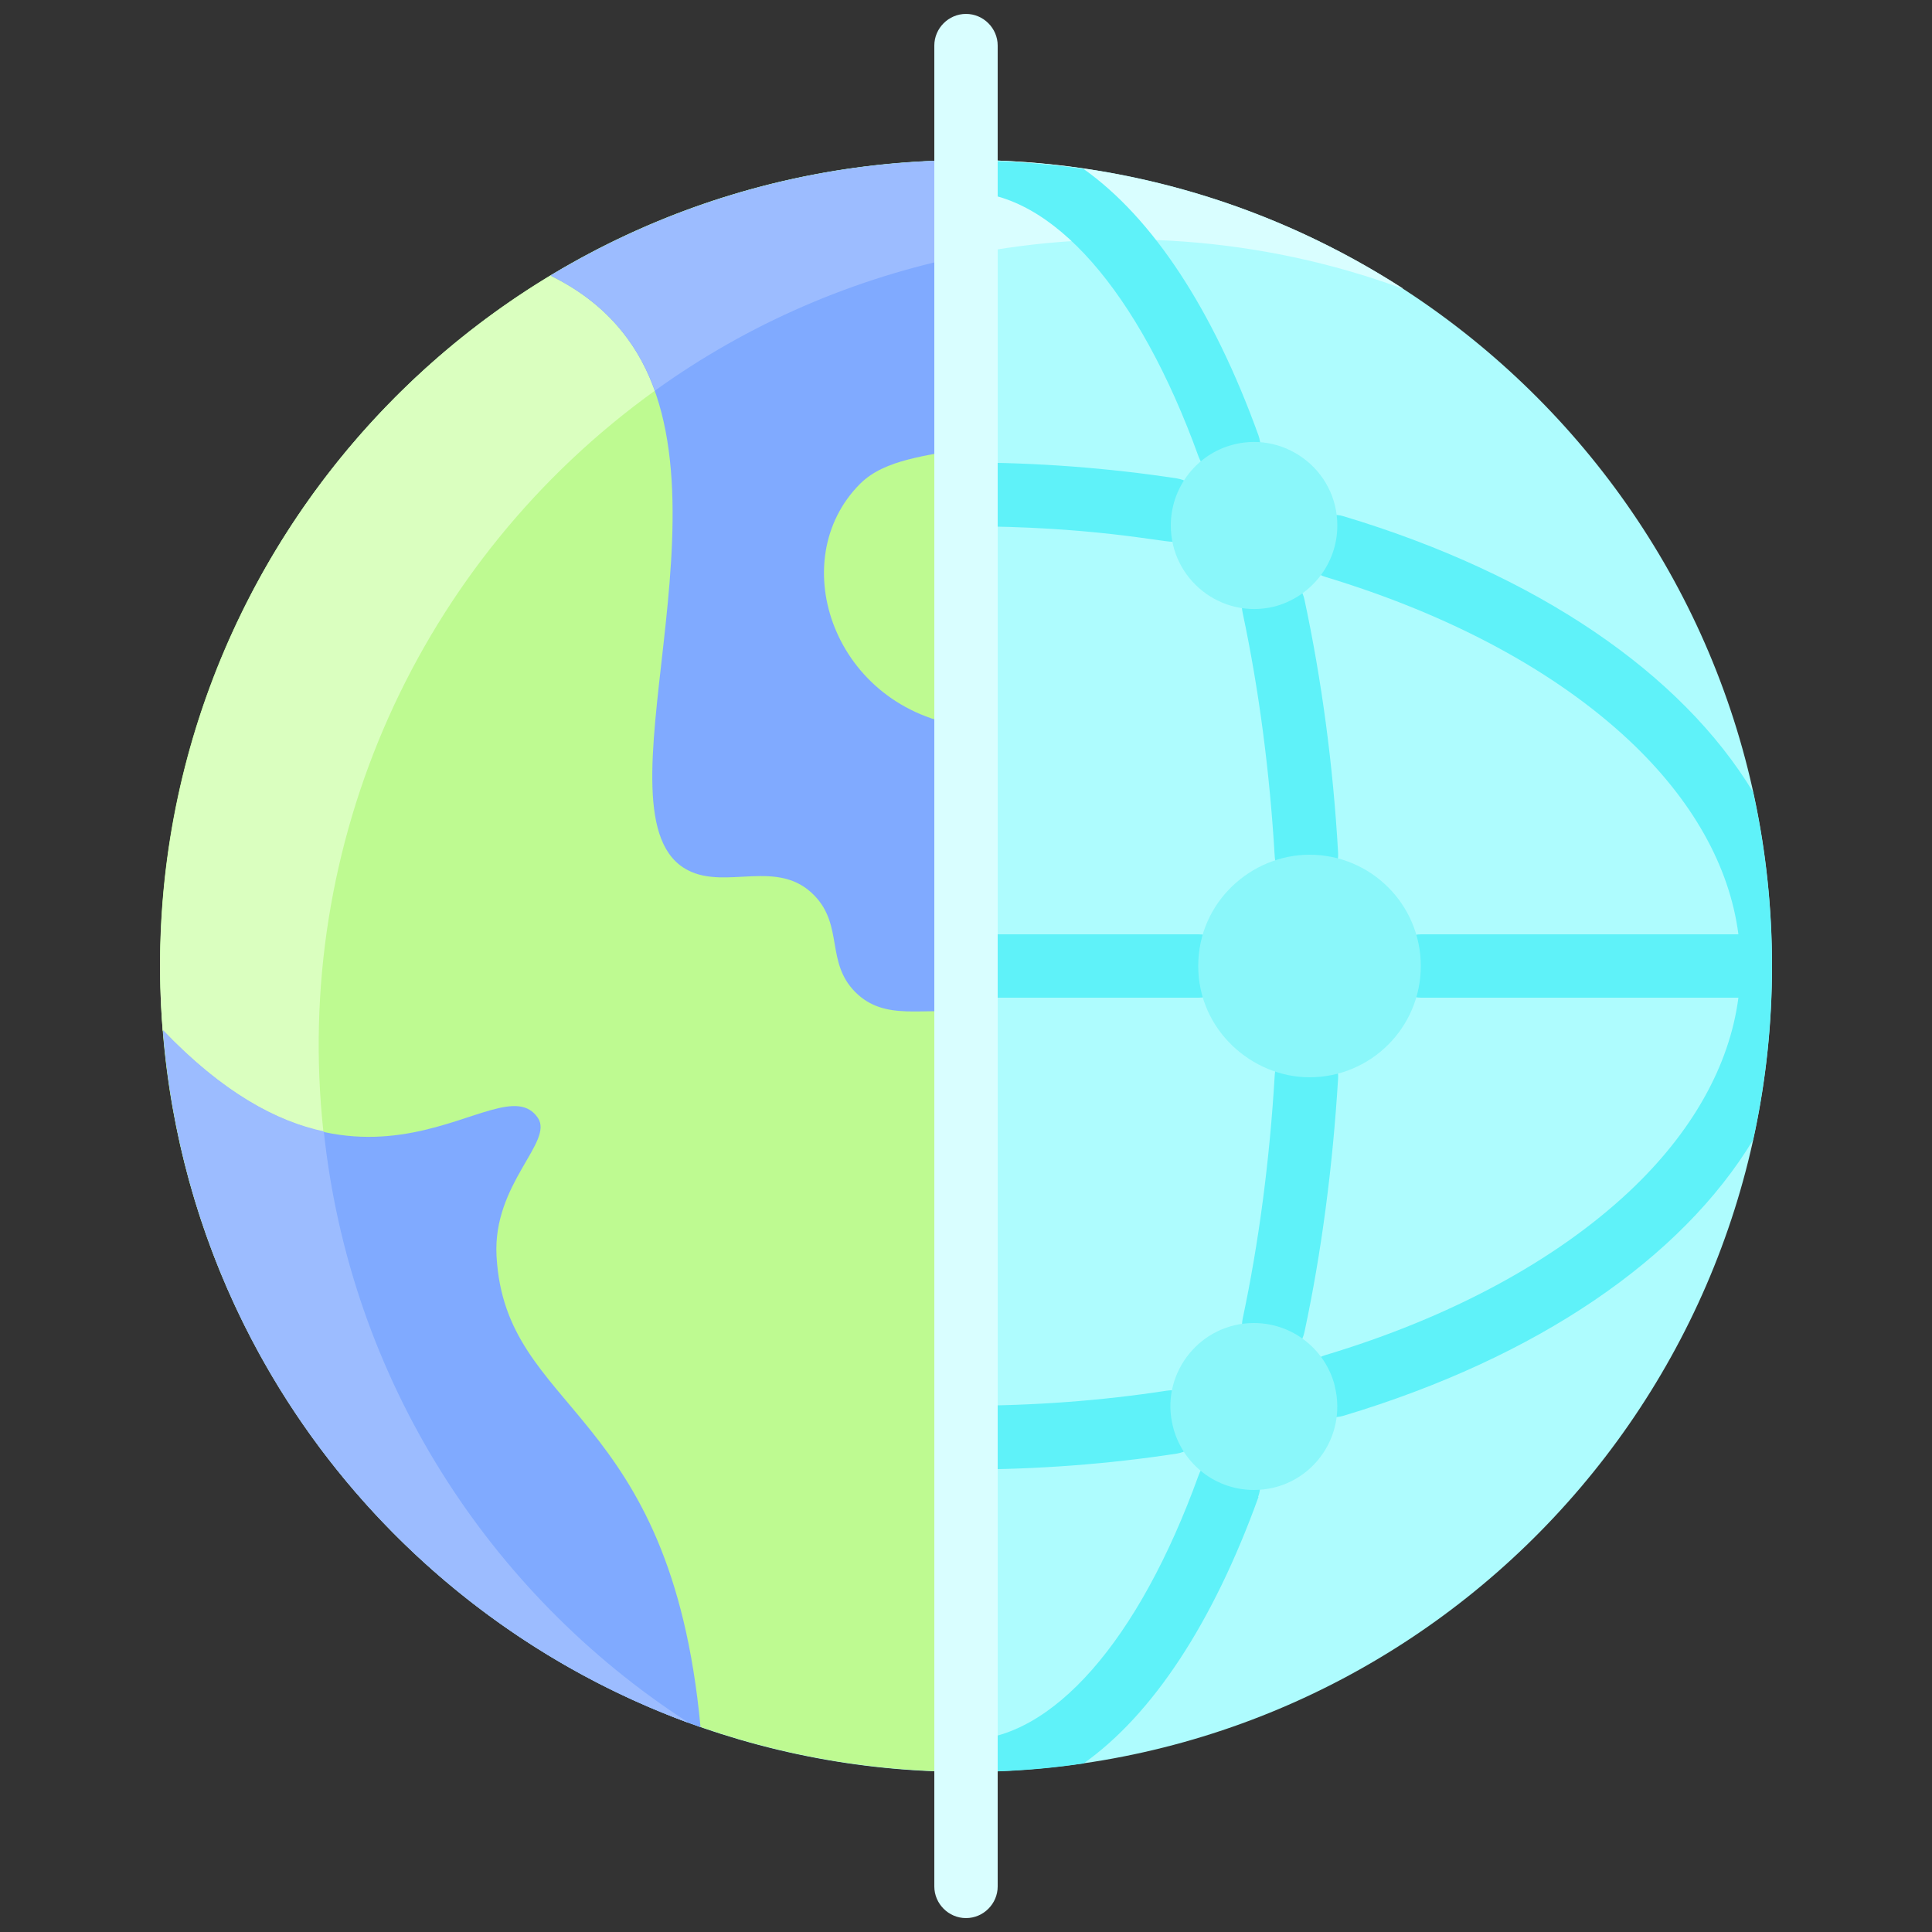 <?xml version="1.0" encoding="UTF-8"?>
<svg id="Layer_1" xmlns="http://www.w3.org/2000/svg" viewBox="0 0 50 50">
  <rect x="0" y="0" width="50" height="50" fill="#333333" stroke="none"/>
  <defs>
    <style>
      .cls-1 {
        fill: #8af7fa;
      }

      .cls-2 {
        fill: #d9feff;
      }

      .cls-3 {
        fill: #daffbf;
      }

      .cls-4 {
        fill: #9cbcff;
      }

      .cls-5 {
        fill: #befa91;
      }

      .cls-6 {
        fill: #5ff2f9;
      }

      .cls-7 {
        fill: #aefcfe;
      }

      .cls-8 {
        fill: #80aaff;
      }
    </style>
  </defs>
  <path class="cls-7" d="M45.86,25c0,11.73-9.71,21.29-21.68,20.84-11.12-.43-20.03-9.58-20.03-20.84S13.06,4.59,24.18,4.16c11.72-.49,21.68,8.92,21.68,20.84h0Z"/>
  <path class="cls-2" d="M36.3,7.47c-3.7-1.36-7.64-1.6-11.3-.87v-2.46c4.14,0,8.02,1.21,11.3,3.32Z"/>
  <g>
    <path class="cls-6" d="M32.57,38.74c-1.18,3.27-2.75,5.64-4.53,6.9-.09,0-1.62.29-3.86.2,0-.45.37-.81.82-.81,2.22,0,4.47-2.56,6.02-6.85.15-.43.63-.65,1.05-.49.43.15.65.63.49,1.05h0Z"/>
    <path class="cls-6" d="M25,38.03c1.85,0,3.68-.14,5.45-.41.45-.07.76-.49.69-.94-.07-.45-.49-.76-.94-.69-1.69.26-3.44.39-5.2.39-.45,0-.82.37-.82.82s.37.82.82.82h0Z"/>
    <path class="cls-6" d="M34.63,27.92c.03-.45-.32-.84-.77-.87-.45-.03-.84.32-.87.77-.13,2.2-.41,4.33-.83,6.31-.09.44.19.88.63.97.44.09.88-.19.97-.63.44-2.06.73-4.27.87-6.56h0Z"/>
    <path class="cls-6" d="M45.37,29.5c-1.85,3.06-5.57,5.63-10.6,7.14-.44.13-.89-.12-1.02-.55-.13-.43.11-.89.55-1.02,3.23-.97,5.95-2.44,7.86-4.23,1.63-1.53,2.6-3.26,2.83-5.02h-8.21c-.45,0-.82-.37-.82-.82s.37-.82.82-.82h8.21c-.23-1.77-1.2-3.49-2.83-5.02-1.91-1.79-4.62-3.25-7.86-4.23-.43-.13-.68-.59-.55-1.02s.59-.68,1.02-.55c5.03,1.51,8.75,4.08,10.6,7.14.65,2.94.65,6.05,0,9Z"/>
    <path class="cls-6" d="M25,25.82h6.02c.45,0,.82-.37.82-.82s-.37-.82-.82-.82h-6.02c-.45,0-.82.37-.82.82s.37.82.82.82Z"/>
    <path class="cls-6" d="M32.16,15.86c.42,1.98.7,4.1.83,6.31.03.44.39.77.82.77.48,0,.85-.4.82-.87-.13-2.29-.43-4.49-.87-6.55-.09-.44-.53-.73-.97-.63-.44.09-.73.53-.63.97h0Z"/>
    <path class="cls-6" d="M25,13.62c3.18,0,5.05.4,5.33.4.4,0,.75-.29.81-.7.07-.45-.24-.87-.69-.94-1.77-.27-3.61-.41-5.45-.41-.45,0-.82.37-.82.82s.37.82.82.82Z"/>
    <path class="cls-6" d="M32.07,12.31c-.42.15-.89-.06-1.05-.49-1.55-4.29-3.8-6.85-6.02-6.85-.45,0-.81-.36-.82-.8,2.14-.09,3.81.2,3.86.2,1.78,1.26,3.35,3.63,4.53,6.9.15.43-.07.9-.49,1.05Z"/>
  </g>
  <path class="cls-1" d="M34.54,35.86c.35,1.37-.67,2.7-2.09,2.7-1.05,0-1.93-.75-2.12-1.76-.26-1.29.74-2.56,2.12-2.56,1.01,0,1.85.69,2.09,1.61h0Z"/>
  <path class="cls-1" d="M33.89,22.12c1.59,0,2.88,1.29,2.88,2.88s-1.29,2.88-2.88,2.88c-1.48,0-2.88-1.22-2.88-2.88s1.38-2.88,2.88-2.88h0Z"/>
  <path class="cls-1" d="M34.61,13.6c0,1.01-.7,1.86-1.64,2.1-1.37.33-2.67-.71-2.67-2.1,0-.95.62-1.78,1.5-2.06,1.38-.44,2.81.59,2.81,2.06Z"/>
  <path class="cls-5" d="M4.21,26.66c.85,10.8,9.88,19.19,20.79,19.19V4.15C12.76,4.15,3.24,14.6,4.21,26.66Z"/>
  <path class="cls-3" d="M8.37,29.29c-1.22-.27-2.61-1-4.16-2.62-.63-7.87,3.24-15.44,10.04-19.54.1.1,1.9.74,2.7,2.98-6.13,4.41-9.39,11.73-8.58,19.18Z"/>
  <path class="cls-8" d="M18.13,44.7c-7.64-2.67-13.25-9.65-13.91-18.03,5.28,5.52,8.69.77,9.7,2.26.42.62-1.17,1.7-1.07,3.57.22,4.11,4.5,3.85,5.28,12.2Z"/>
  <path class="cls-4" d="M17.8,44.58c-7.38-2.72-12.92-9.51-13.58-17.92,1.55,1.62,2.94,2.36,4.16,2.62.68,6.41,4.27,11.96,9.42,15.29Z"/>
  <path class="cls-8" d="M25,26.22c-1.05-.18-2.09.24-2.87-.55-.76-.77-.3-1.71-1.05-2.49-.94-.98-2.28-.14-3.28-.66-2.59-1.34,1.44-9.71-1.57-13.77-.41-.56-1.02-1.14-1.98-1.62,3.14-1.89,6.82-2.98,10.75-2.98v7.43c-.99.23-2.09.29-2.74.94-1.99,1.99-.68,5.83,2.74,6.28v7.42Z"/>
  <path class="cls-4" d="M25,4.15v2.46c-2.9.58-5.65,1.77-8.05,3.5-.79-2.23-2.62-2.9-2.7-2.98,3.14-1.89,6.82-2.98,10.75-2.98h0Z"/>
  <path class="cls-2" d="M25,49.64c-.45,0-.82-.37-.82-.82V1.18c0-.45.37-.82.82-.82s.82.37.82.82v47.64c0,.45-.37.82-.82.82Z"/>
</svg>